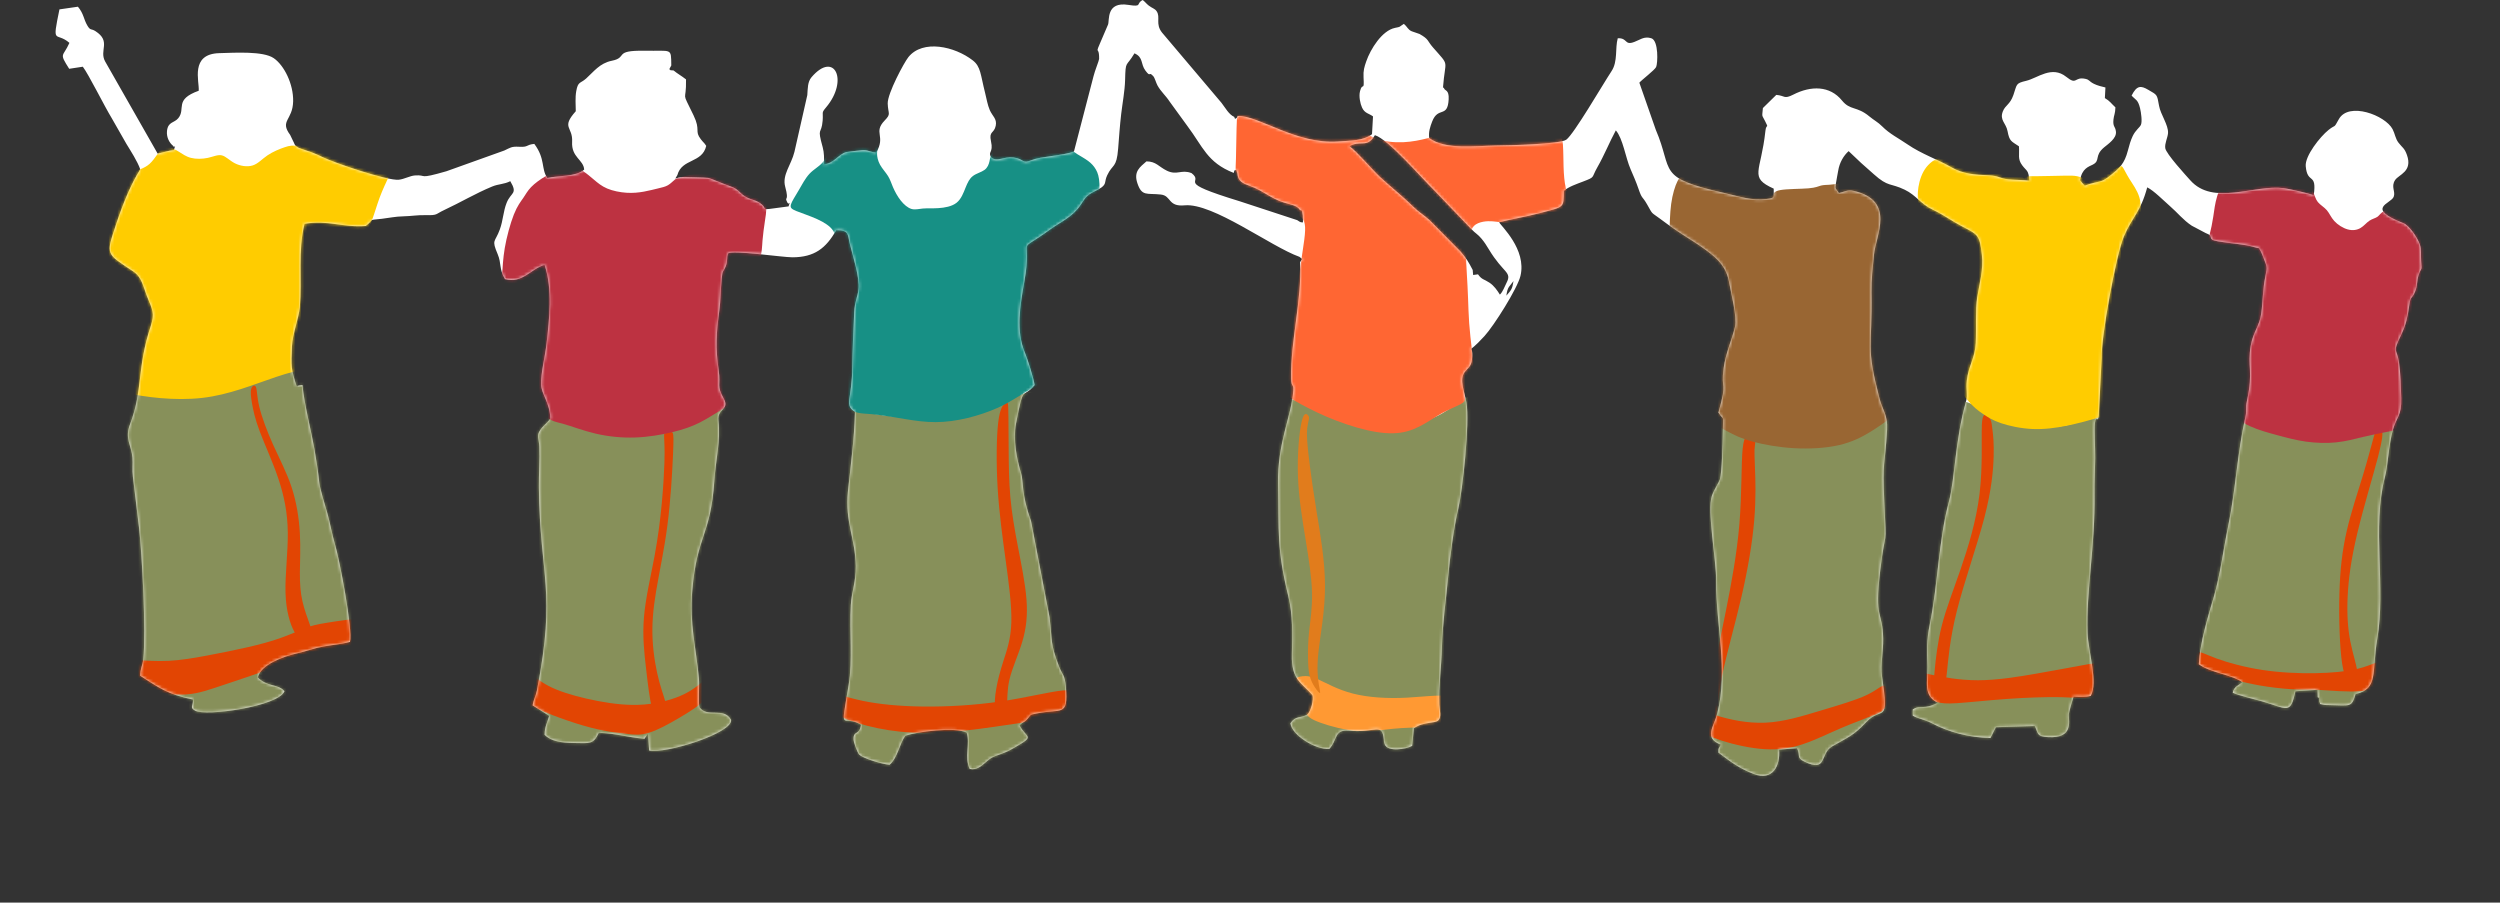 <svg xmlns="http://www.w3.org/2000/svg" width="842" height="304" viewBox="0 0 842 304" fill="none"><rect x="0" y="0" width="842" height="304" fill="#333333" stroke="none"/><path fill-rule="evenodd" clip-rule="evenodd" d="M265.241 68.29C265.791 69.32 266.371 67.01 265.591 69.51L263.721 69.76C254.571 70.97 259.591 70.64 255.541 68.12C254.451 67.44 253.291 67.31 251.921 66.68C248.921 65.31 249.231 63.8 245.821 62.69C243.941 62.08 239.231 60.01 238.601 59.93C237.331 59.77 231.601 59.65 229.801 59.61C228.571 59.78 228.431 59.83 227.431 60.15L228.131 58.99C229.651 53.31 236.471 55.06 237.861 49.14C237.101 47.94 236.981 48.13 236.031 46.89C233.811 43.99 236.071 44 233.591 38.85C229.231 29.81 231.211 35.1 231.051 26.74C229.461 25.49 228.271 24.9 226.861 23.73C225.521 23.55 226.201 23.93 225.421 23.29L226.091 22.05C225.991 15.99 226.451 17.25 217.141 17.09C206.371 16.91 211.631 19.35 206.031 20.47C201.971 21.28 199.941 24.18 197.391 26.46C195.471 28.18 194.661 27.35 194.081 30.69C193.681 32.96 193.911 35.21 193.921 37.46C188.871 43.13 192.981 42.59 192.691 47.77C192.391 53.02 196.551 53.78 196.751 57.12C193.911 59.63 188.151 59.04 184.341 59.95C182.171 56.82 183.761 53.56 179.951 48.46C176.951 48.79 178.121 49.62 174.781 49.43C172.191 49.28 171.861 49.77 169.861 50.69L150.371 57.67C140.401 60.55 144.041 58.78 139.731 59.09C138.091 59.21 136.161 60.33 134.321 60.53C130.561 60.95 112.571 54.84 108.841 53C102.041 49.63 99.841 50.5 99.02 48.13L97.721 45.43C94.101 40.56 98.591 40.59 98.731 34.11C98.851 28.35 95.731 22.01 92.18 19.58C88.63 17.15 79.141 17.76 73.861 17.9C63.91 18.16 67.201 27.45 66.93 30.56C58.55 33.57 62.67 36.62 60.041 39.81C58.681 41.47 56.581 40.92 56.24 44.12C56.011 46.37 57.16 48.22 58.34 49.16C58.73 50.29 59.42 47.74 58.56 50.55L57.16 50.74L53.1 51.74L35.401 20.68C33.321 16.92 37.541 13.97 32.141 10.49C30.671 9.54 30.48 10.4 29.441 8.64C28.12 6.41 28.241 4.64 26.241 2.26L20.02 3.16C17.451 15.66 18.77 10.44 23.381 14.44C21.201 19.35 19.791 17.64 23.3 23.17L27.89 22.47C29.78 24.9 35.16 35.77 37.66 39.85L42.581 48.47C43.961 50.75 46.321 54.35 47.23 57.04C43.971 62.17 41.2 69.16 39.011 75.81C35.691 85.92 35.541 85.21 44.861 91.4C47.84 93.38 48.17 96.47 49.651 100.13C51.34 104.29 52.16 105.61 50.761 109.83C45.99 124.26 48.251 131.16 43.761 142.96C41.941 147.74 44.27 149.97 44.6 154.14C44.77 156.3 44.471 158.22 44.751 160.5L46.831 177.82C47.781 186.07 49.261 212.92 48.24 222.05C48.001 224.21 47.211 225.18 47.211 227.59C53.42 231.51 56.151 233.8 65.031 235.62C65.061 237.9 63.77 238.2 65.68 239.33C69.171 241.4 93.731 237.94 95.82 232.8C93.641 230.26 90.01 231.44 86.82 228.15C87.88 223.83 95.311 221.12 100.281 219.99C103.551 219.25 105.771 218.3 109.001 217.73C112.181 217.17 115.231 216.93 117.871 216.19C118.901 212.07 114.311 188.17 112.781 183.14C111.781 179.84 111.201 176.13 110.221 172.73C109.461 170.12 107.761 164.63 107.531 162.49C107.101 158.48 106.571 155.04 105.881 151.12C104.851 145.25 102.461 136.07 101.861 129.67C98.891 129.92 100.771 130.53 99.96 130.23C97.971 124.09 98.041 123.54 98.331 116.62C98.501 112.53 100.681 106.96 100.981 103.49C101.771 94.25 100.291 84.43 102.561 75.39C110.411 74 115.531 76.73 123.211 76.1C126.341 73.59 123.521 74.27 128.671 73.68C131.191 73.39 133.081 72.92 135.831 72.86C138.661 72.8 140.551 72.39 143.401 72.46C147.501 72.55 146.551 72.16 149.621 70.73C155.181 68.14 160.071 65.18 165.741 62.83C167.951 61.91 169.741 62.11 171.861 61.02C174.491 65.44 172.091 64.62 170.621 68.35C169.481 71.24 169.451 74.21 168.351 77.25C166.711 81.79 165.461 80.51 167.621 85.62C168.951 88.76 168.021 90.59 170.081 94C175.991 95.62 178.821 90.47 183.401 89.23C186.171 97.44 185.011 107.35 184.061 115.81C183.601 119.92 182.121 125.83 182.211 129.4C182.291 132.7 185.241 135.7 185.331 140.98C184.311 142.51 183.071 143.19 181.951 144.82C180.531 146.9 181.531 147.66 181.641 150.46C181.811 154.86 181.441 159.64 181.491 164.09C181.851 194.99 187.421 198.53 180.851 232.45C180.441 234.59 179.681 235.55 179.381 237.57L184.971 241.09C184.311 243.35 183.431 244.84 183.411 247.47C185.641 249.73 189.171 250.17 193.211 250.24C198.661 250.32 199.831 250.78 201.681 246.8C207.521 247.04 211.251 248.3 217.051 248.83L218.231 247.14L218.631 252.77C224.101 254.01 246.811 246.92 246.231 242.45C243.771 237.97 238.291 241.92 235.611 238.23C235.121 236.95 235.631 231.03 235.401 228.57C234.421 217.82 232.201 210.28 233.151 199C234.751 179.96 239.311 180.77 240.601 161.84C241.111 154.39 242.751 148.67 241.961 141.66C241.501 137.54 245.871 138.08 243.731 134.21C241.271 129.77 242.791 129.84 242.071 124.83C240.951 117.08 241.251 112.22 242.291 104.44C242.751 101.02 242.721 97.43 243.051 93.99C243.371 90.64 243.541 91.92 244.431 89.67C245.211 87.69 244.611 86.94 245.221 85.39C246.351 84.12 263.501 86.67 266.881 86.66C274.311 86.64 278.171 83.63 281.641 77.53C286.081 77.53 285.401 78.86 286.271 82.38C287.211 86.19 289.631 93.59 289.141 97.49C288.821 100.03 287.871 101.58 287.691 105.18C287.411 110.91 287.131 117.74 287.071 123.28C286.951 134.59 284.221 136.45 287.961 138.71C287.701 148.03 286.521 156.59 285.571 165.58C284.511 175.64 288.111 181.48 288.221 190.72C288.291 196.06 286.841 199.05 286.551 203.8C286.011 212.77 287.221 222.3 285.811 230.76C282.931 248.06 283.641 240.27 289.981 244.08C289.501 247.85 287.411 245.86 287.461 248.96C287.481 250.08 288.801 253.43 289.321 254.06C290.461 255.43 297.571 257.49 299.611 257.57C302.371 255.18 302.901 250.54 304.931 247.79C308.931 246.44 321.691 244.75 325.571 246.75C326.861 250.58 324.681 254.93 326.601 258.98C329.001 259.48 330.591 257.94 331.981 256.75C333.891 255.11 334.011 255.05 336.811 254.06C339.471 253.12 339.981 252.76 342.231 251.47C348.761 247.72 345.621 248.64 343.401 244.32C344.501 243 344.641 243.71 346.061 242.12C347.471 240.54 346.561 240.83 349.201 240.29C357.511 238.6 359.821 241.58 358.991 231.45C358.631 227.04 357.811 227.47 356.621 224.31C353.661 216.49 354.461 216.04 353.511 207.99L347.241 175.42C343.921 166.34 344.781 162.2 343.891 159.32C342.441 154.63 341.161 148.02 342.181 142.74C344.871 128.76 344.271 134.74 348.471 129.69C348.151 127.52 346.091 120.88 345.221 118.84C342.081 111.51 343.591 102.78 344.961 95.11C348.021 77.99 341.351 86.25 353.551 77.39C357.501 74.52 361.201 73.18 364.081 68.83C365.111 67.29 365.611 66.36 366.831 65.5C368.111 64.59 369.711 64.06 370.961 63.15C372.731 61.85 371.881 61.22 372.911 59.03C374.751 55.1 376.061 56.78 376.591 50.07C376.921 45.93 377.141 42.5 377.621 38.36C378.051 34.7 378.841 30.57 378.931 27C379.101 20.1 379.221 22.81 382.091 17.96C385.171 19.33 384.071 21.5 385.791 23.8C387.681 26.32 386.751 23.8 388.431 25.67C388.941 26.23 389.351 27.9 389.851 28.8C391.021 30.9 392.581 32.14 393.951 34.24L399.861 42.37C405.131 49.36 406.541 54.73 415.511 58.24C416.041 56.91 415.051 57.83 416.401 57.21L416.751 58.38C416.901 61.04 418.651 61.8 420.931 62.6C425.381 64.16 427.861 66.8 432.471 68.23C434.401 68.83 436.941 69.19 437.711 70.6C438.811 71.47 438.311 69.83 438.771 72.56C438.851 73.04 438.811 74.41 438.831 74.91C436.871 74.65 439.281 75.16 437.691 74.66L436.891 74.14L417.601 67.81C394.731 60.8 405.991 61.91 401.321 58.31C397.861 56.95 396.461 59.16 393.021 57.5C390.251 56.16 389.391 54.36 386.121 54.35C383.981 56.25 381.741 57.71 383.061 61.68C384.571 66.26 386.241 64.99 390.981 65.52C394.561 65.92 393.291 69.7 398.971 69.16C408.461 68.25 427.941 83.02 437.651 86.5L438.561 87.23L437.871 88.3C438.481 101.47 434.631 114.3 434.871 127.43C434.941 130.95 435.771 128.86 435.581 131.6C434.991 140.14 430.171 149.03 430.451 163.05C430.771 179.1 429.941 184.62 433.891 200.79C435.441 207.16 435.271 213.56 435.101 220.46C434.881 229.05 438.351 229.83 442.031 234.13C442.571 235.51 441.461 239.71 440.281 240.68C437.911 241.99 436.411 240.93 434.611 243.58C434.961 247.49 443.141 252.64 447.721 252.22C450.521 249.21 449.311 245.66 454.221 246.1C463.511 246.92 465.401 243.22 466.071 249.02C466.191 250.11 466.001 249.65 466.361 250.66C467.301 253.36 473.591 252.35 475.621 251.21L476.191 245.29C479.471 242.94 483.131 243.8 484.441 242.6C485.591 241.33 484.851 239.4 484.771 237.25C484.531 230.83 485.481 224.6 485.641 218.12C485.851 209.79 487.001 202.41 487.721 194.47C488.331 187.75 489.651 177.66 491.141 171.4C492.631 165.16 495.081 142.36 493.891 135.52C493.261 131.94 491.381 127.81 493.351 125.24C494.411 123.86 495.511 123.42 495.761 121.1C496.481 114.35 492.951 120.87 499.981 113.18C503.141 109.73 511.061 97.19 512.091 92.93C514.251 83.94 505.441 76.04 504.921 74.86C509.211 73.76 513.841 73.03 518.341 71.84C527.051 69.54 526.601 70.18 526.701 64.27C528.341 62.87 530.981 61.99 533.221 61.13C537.411 59.51 535.861 60.06 537.991 56.34C540.321 52.28 542.091 47.83 544.211 43.91C546.611 46.66 547.501 53.17 549.171 56.97C549.931 58.7 551.141 61.52 551.771 63.39C553.091 67.29 553.041 65.85 554.761 68.88C556.781 72.43 555.911 71.3 559.061 73.64C560.871 74.99 562.441 76.13 564.341 77.44C567.831 79.84 571.431 81.85 574.941 84.5C578.691 87.32 581.491 90.02 582.371 95.16C582.991 98.77 585.121 106.72 584.331 110.1C583.311 114.43 581.201 118.89 580.521 123.98C579.451 131.91 581.951 127.7 578.761 138.95C580.901 142.3 580.261 138.8 580.231 146.01C580.221 148.89 579.941 159.24 579.251 161.46C578.931 162.49 577.361 164.76 576.581 166.94C574.831 171.83 578.071 188.68 578.011 195.79C577.881 210.77 582.121 225.39 578.381 240.24C577.201 244.92 573.671 248.52 579.561 250.79C579.021 251.95 578.651 251.85 578.761 253.47C582.531 256.3 585.531 258.72 590.701 260.69C597.041 263.11 599.651 257.97 599.201 252.49L605.231 251.99C606.491 254.57 604.901 255.15 607.741 256.52C615.581 260.29 612.831 253.84 617.031 251.4C622.181 248.41 624.121 247.92 628.481 243.28C633.941 237.46 636.361 244.69 633.851 227.66C633.331 224.16 634.331 219.14 634.261 215.18C634.061 205.39 631.251 209.16 633.271 192.08C635.121 176.49 635.461 186.47 634.631 168.9C633.971 154.91 634.851 157.34 635.571 144.76C635.861 139.75 634.041 138.14 633.011 134.16C628.341 116.13 630.641 117.9 630.321 98.41C630.251 94.09 630.771 89.96 631.151 85.84C631.741 79.38 638.601 67.52 624.281 64.28C622.151 63.8 621.091 64.66 619.341 65.02C618.371 63.35 618.011 63.97 618.311 61.93C618.511 60.5 618.841 59.14 619.091 57.56C619.541 54.7 620.971 52.37 622.621 50.9L626.821 54.88C628.501 56.35 629.351 57.09 631.081 58.66C635.991 63.09 636.651 61.55 641.511 63.9C645.421 65.79 646.731 68.6 650.941 70.61C654.981 72.55 656.951 74.21 660.911 76.29C666.031 78.98 666.741 78.94 667.501 85.86C668.061 90.87 666.651 95.5 665.911 100.2C665.251 104.44 665.681 110.83 665.431 115.52C665.161 120.73 663.001 123.12 662.421 128.15C662.061 131.25 662.781 132.94 662.191 135.03C658.401 148.41 658.411 161.42 656.391 168.93C652.891 181.92 652.691 196.91 649.951 210.25C648.831 215.7 649.031 218.87 649.181 224.44C649.321 229.46 647.531 234.27 652.681 236.69C651.461 237.27 650.171 237.88 648.651 238.06C646.441 238.33 646.031 237.84 644.221 238.93V241.03C645.641 241.92 648.411 242.43 650.281 243.41C656.451 246.65 663.001 248.38 670.381 248.57L672.221 244.92L685.311 244.53C686.581 247.24 685.971 248.03 689.781 248.26C698.311 248.78 696.771 243.01 696.771 240.8C696.771 239.86 698.061 235.57 698.381 234.63C700.431 234.73 702.591 234.85 704.171 234.36C706.711 229.86 703.321 219.52 703.091 213.13C702.591 199.12 705.681 184.01 705.451 166.37C705.401 162.36 705.611 158.32 705.671 154.3C705.711 151.4 705.321 144.76 705.581 142.47C705.941 139.23 706.811 143.73 706.951 138.27L707.841 120.62C707.611 113.68 712.731 85.64 715.361 79.55C718.241 72.88 720.891 71.58 723.191 63.1C725.531 64.3 728.581 67.46 730.771 69.36C733.441 71.67 735.261 74.09 738.201 76.03L742.841 78.48C746.141 79.66 742.911 80.56 747.001 81.29C750.971 82 755.771 82.19 759.261 83.24C761.781 84 760.301 82.94 761.451 84.7C761.641 84.99 762.301 86.71 762.471 87.17C763.501 89.86 763.641 89.85 763.021 92.83C762.011 97.68 762.221 100.9 761.571 105.63C760.991 109.81 758.831 111.89 758.061 116.34C756.821 123.52 758.961 124.9 756.791 134.9C756.181 137.73 756.811 137.88 756.241 140.43C753.491 152.57 752.961 165.12 750.411 177.35C748.791 185.15 747.791 193.55 745.611 200.99C743.631 207.71 740.971 216.27 740.551 223.71C744.411 226.58 751.941 227.29 755.221 229.78C754.011 230.79 752.271 231.34 752.001 233.32C753.841 234.2 759.261 235.48 761.771 236.19C770.281 238.61 771.411 240.94 773.081 232.82L780.531 232.35L780.601 234.82C781.221 235.49 781.161 233.71 781.161 236.26C781.711 237.57 780.781 236.87 782.531 237.35C782.951 237.47 783.981 237.47 784.471 237.48C791.671 237.63 792.011 238.35 793.361 233.76C801.171 232.01 798.751 226.43 800.671 215.2C803.621 197.88 798.871 177.51 803.241 160.71C804.341 156.49 804.441 150 805.971 144.63C807.151 140.49 808.901 140.07 808.741 134.11C808.631 130.39 808.521 125.89 808.001 122.19C807.241 116.84 805.621 119.26 808.711 112.77C810.331 109.38 810.891 106.84 811.441 102.85C811.911 99.41 812.271 100.98 813.411 98.21C814.221 96.27 813.981 94.56 814.561 92.75C815.571 89.61 815.761 91.75 815.441 87.81C815.291 85.93 815.611 84.05 814.971 82.24C814.171 80 811.441 75.94 809.471 75.17C796.491 70.07 805.221 68.66 806.181 66.32C806.921 64.51 805.181 62.95 806.661 60.66C807.881 58.77 812.651 57.83 810.661 52.2C809.831 49.84 809.121 49.76 807.801 48.04C806.751 46.67 806.631 45.04 805.821 43.5C803.341 38.81 791.011 34.17 787.711 40.16C785.841 43.55 786.811 41.72 784.261 43.76C781.381 46.06 776.261 52.55 776.571 55.98C777.131 62.27 780.371 57.87 779.271 65.72C777.211 65.04 771.031 63.6 769.171 63.37C759.141 62.09 745.431 69.47 737.651 60.68C736.351 59.22 729.531 51.82 729.261 49.9C729.031 48.26 730.071 46.41 730.191 44.84C730.381 42.17 727.671 38.52 727.181 35.68C726.471 31.6 726.541 32.04 723.551 30.26C721.041 28.77 719.671 28.72 717.921 32.2C719.261 33.68 720.051 33.48 720.771 36.45C721.121 37.88 721.541 40.92 721.071 42.02C720.691 42.92 719.261 43.8 718.301 45.81C717.581 47.33 717.131 48.93 716.661 50.74C715.531 55.14 713.801 56.65 711.101 58.83C707.201 61.99 707.561 60.58 702.111 62.53L700.581 60.76C701.151 56.7 703.561 56.11 704.861 55.44C707.521 54.06 705.261 52.5 708.641 49.65C710.031 48.48 712.901 46.61 712.651 44.35C712.441 42.41 711.561 42.85 711.811 40.27C711.941 38.87 712.441 38.2 712.471 36.16C710.901 34.7 710.701 34.11 708.921 33.03L709.111 29.46C707.891 29.17 706.401 28.82 705.231 28.23C703.491 27.36 703.801 26.86 702.341 26.55C698.531 25.74 699.631 28.87 695.931 25.89C691.031 21.95 686.251 26.32 682.421 27.22C678.771 28.08 679.381 28.37 678.111 32C676.941 35.35 675.411 35.3 674.541 37.56C673.411 40.5 675.631 41.43 676.141 44.16C676.801 47.69 677.411 47.52 679.981 49.28C680.201 52.24 679.471 53.52 681.081 55.68C682.621 57.75 683.171 57.11 683.491 60.84C681.111 60.58 678.711 60.62 676.321 60.38C673.501 60.1 673.181 59.18 669.831 59.05C664.901 58.85 661.061 58.53 657.381 56.42C652.641 53.7 647.201 51.89 642.441 48.62C639.421 46.55 636.441 45.11 633.891 42.54C632.481 41.12 631.151 40.5 629.631 39.23C625.331 35.65 623.171 37.29 620.371 33.84C616.301 28.83 609.971 28.81 604.011 31.85C600.741 33.52 601.231 32.19 598.251 31.96L593.741 36.39C593.461 39.66 593.321 38.45 594.451 40.74C595.871 43.6 594.871 41.43 594.591 44.09C593.091 58.14 588.911 59.69 597.391 63.54C597.301 66.59 597.961 66.64 594.931 67.02C589.941 67.65 585.741 66.12 580.681 64.98C557.601 59.78 563.741 57.81 557.671 43.71L552.131 27.85C553.021 26.83 557.261 23.63 557.781 22.58C558.331 21.46 558.691 13.64 556.131 12.87C556.021 12.84 555.321 12.69 555.241 12.68C553.401 12.48 552.291 13.41 550.471 14.11C547.031 15.45 548.301 12.73 544.861 12.88C543.901 16.33 544.951 20.66 542.761 23.97C539.731 28.57 530.101 45.18 527.521 47.05C525.371 48.59 507.931 48.96 503.911 49.01C496.731 49.11 486.791 50.51 481.361 46.51C481.081 44.38 481.691 42.67 482.351 40.94C484.371 35.72 487.561 39.91 487.911 33.46C488.091 30.1 486.611 30.7 486.331 29.69C486.281 29.52 486.101 29.56 486.001 29.47C486.731 19.63 488.461 22.65 482.621 15.97C480.591 13.65 481.371 13.3 478.111 11.45L475.481 10.54C474.161 9.99 474.091 9.11 472.811 8.04C470.931 9.22 471.991 8.95 469.841 9.39C465.451 10.29 461.591 16.53 460.161 20.65C459.511 22.52 459.111 23.79 459.241 26.02C459.521 31.21 458.891 27.43 458.051 30.72C457.601 32.48 458.141 34.96 458.741 36.25C459.651 38.21 461.031 38.16 462.431 39.21L462.091 45.19C459.171 47.43 455.071 47.33 450.651 47.65C436.481 48.67 423.871 38.8 416.881 39.08C416.301 39.99 416.771 39.62 415.951 40.02L415.681 39.36C413.881 38.58 412.691 36.3 411.401 34.64L391.361 10.96C389.031 8.02 390.951 5.84 389.551 3.78C388.941 2.87 388.041 2.76 386.901 1.88C386.001 1.17 385.791 0.73 384.871 0C382.431 1.22 384.951 2.43 380.051 1.65C372.411 0.43 373.751 6.94 373.181 8.29C367.681 21.34 370.291 13.9 370.181 19.85C370.171 20.37 368.701 23.94 368.291 25.7L361.701 51.05C357.801 52.45 350.461 52.68 347.551 53.89C344.081 55.34 345.051 53.49 341.371 53.05C337.871 52.63 335.851 54.7 333.841 53C332.591 50.98 334.661 51.61 333.771 47.6C332.981 44.04 334.831 45.06 335.371 42.31C335.831 40.01 334.261 39.14 333.361 37.09C332.601 35.35 332.281 33.25 331.761 31.2C330.211 25.11 330.351 22.45 327.631 20.34C321.521 15.6 310.811 13.21 305.951 19.23C304.521 21.01 298.871 31.5 298.981 34.88C299.101 38.44 300.221 38.25 297.951 40.59C293.991 44.69 298.431 45.72 295.121 51.36C292.911 51.25 292.391 50.4 290.281 50.58C289.501 50.65 285.271 51.13 284.941 51.24C282.171 52.14 280.891 55.02 277.561 55.33C277.551 53.22 277.591 51.45 277.091 49.62C275.101 42.44 276.661 45.68 277.071 40.61C277.311 37.66 276.521 38.18 278.241 36.14C285.891 27.08 281.071 16.96 273.331 25.99C271.971 27.58 272.071 29.75 271.901 32.02L267.571 51.13C266.511 55.52 263.361 58.87 264.451 62.88C265.961 68.42 263.951 65.8 265.221 68.29M497.791 92.39L496.151 92.62L496.011 90.93C494.501 88.02 493.901 87.08 491.971 84.78L481.471 74.15C479.721 72.52 477.831 71.46 475.951 69.59C472.381 66.05 468.491 63.05 464.781 59.61C462.171 57.18 456.751 50.75 454.491 49.27C455.021 48.9 454.771 49.01 455.691 48.7C458.771 47.65 460.671 49.57 463.071 45.52C467.701 47.01 478.411 59.55 483.091 64.14L495.631 77.24C496.911 78.6 497.701 78.85 499.001 80.42C499.911 81.51 500.651 82.65 501.451 83.99C506.301 92.07 509.341 91.52 507.411 95.22C506.731 96.52 506.201 98.23 505.161 99.23C504.271 97.79 503.191 96.23 501.661 95.21C499.801 93.97 499.081 94.24 497.791 92.39ZM507.341 99.57C507.741 96.48 508.421 96.53 509.751 94.67C509.321 97.44 508.951 97.72 507.341 99.57Z" fill="white"></path><mask id="mask0_117_5097" style="mask-type:luminance" maskUnits="userSpaceOnUse" x="18" y="0" width="798" height="262"><path d="M265.241 68.29C265.791 69.32 266.371 67.01 265.591 69.51L263.721 69.76C254.571 70.97 259.591 70.64 255.541 68.12C254.451 67.44 253.291 67.31 251.921 66.68C248.921 65.31 249.231 63.8 245.821 62.69C243.941 62.08 239.231 60.01 238.601 59.93C237.331 59.77 231.601 59.65 229.801 59.61C228.571 59.78 228.431 59.83 227.431 60.15L228.131 58.99C229.651 53.31 236.471 55.06 237.861 49.14C237.101 47.94 236.981 48.13 236.031 46.89C233.811 43.99 236.071 44 233.591 38.85C229.231 29.81 231.211 35.1 231.051 26.74C229.461 25.49 228.271 24.9 226.861 23.73C225.521 23.55 226.201 23.93 225.421 23.29L226.091 22.05C225.991 15.99 226.451 17.25 217.141 17.09C206.371 16.91 211.631 19.35 206.031 20.47C201.971 21.28 199.941 24.18 197.391 26.46C195.471 28.18 194.661 27.35 194.081 30.69C193.681 32.96 193.911 35.21 193.921 37.46C188.871 43.13 192.981 42.59 192.691 47.77C192.391 53.02 196.551 53.78 196.751 57.12C193.911 59.63 188.151 59.04 184.341 59.95C182.171 56.82 183.761 53.56 179.951 48.46C176.951 48.79 178.121 49.62 174.781 49.43C172.191 49.28 171.861 49.77 169.861 50.69L150.371 57.67C140.401 60.55 144.041 58.78 139.731 59.09C138.091 59.21 136.161 60.33 134.321 60.53C130.561 60.95 112.571 54.84 108.841 53C102.041 49.63 99.841 50.5 99.02 48.13L97.721 45.43C94.101 40.56 98.591 40.59 98.731 34.11C98.851 28.35 95.731 22.01 92.18 19.58C88.63 17.15 79.141 17.76 73.861 17.9C63.91 18.16 67.201 27.45 66.93 30.56C58.55 33.57 62.67 36.62 60.041 39.81C58.681 41.47 56.581 40.92 56.24 44.12C56.011 46.37 57.16 48.22 58.34 49.16C58.73 50.29 59.42 47.74 58.56 50.55L57.16 50.74L53.1 51.74L35.401 20.68C33.321 16.92 37.541 13.97 32.141 10.49C30.671 9.54 30.48 10.4 29.441 8.64C28.12 6.41 28.241 4.64 26.241 2.26L20.02 3.16C17.451 15.66 18.77 10.44 23.381 14.44C21.201 19.35 19.791 17.64 23.3 23.17L27.89 22.47C29.78 24.9 35.16 35.77 37.66 39.85L42.581 48.47C43.961 50.75 46.321 54.35 47.23 57.04C43.971 62.17 41.2 69.16 39.011 75.81C35.691 85.92 35.541 85.21 44.861 91.4C47.84 93.38 48.17 96.47 49.651 100.13C51.34 104.29 52.16 105.61 50.761 109.83C45.99 124.26 48.251 131.16 43.761 142.96C41.941 147.74 44.27 149.97 44.6 154.14C44.77 156.3 44.471 158.22 44.751 160.5L46.831 177.82C47.781 186.07 49.261 212.92 48.24 222.05C48.001 224.21 47.211 225.18 47.211 227.59C53.42 231.51 56.151 233.8 65.031 235.62C65.061 237.9 63.77 238.2 65.68 239.33C69.171 241.4 93.731 237.94 95.82 232.8C93.641 230.26 90.01 231.44 86.82 228.15C87.88 223.83 95.311 221.12 100.281 219.99C103.551 219.25 105.771 218.3 109.001 217.73C112.181 217.17 115.231 216.93 117.871 216.19C118.901 212.07 114.311 188.17 112.781 183.14C111.781 179.84 111.201 176.13 110.221 172.73C109.461 170.12 107.761 164.63 107.531 162.49C107.101 158.48 106.571 155.04 105.881 151.12C104.851 145.25 102.461 136.07 101.861 129.67C98.891 129.92 100.771 130.53 99.96 130.23C97.971 124.09 98.041 123.54 98.331 116.62C98.501 112.53 100.681 106.96 100.981 103.49C101.771 94.25 100.291 84.43 102.561 75.39C110.411 74 115.531 76.73 123.211 76.1C126.341 73.59 123.521 74.27 128.671 73.68C131.191 73.39 133.081 72.92 135.831 72.86C138.661 72.8 140.551 72.39 143.401 72.46C147.501 72.55 146.551 72.16 149.621 70.73C155.181 68.14 160.071 65.18 165.741 62.83C167.951 61.91 169.741 62.11 171.861 61.02C174.491 65.44 172.091 64.62 170.621 68.35C169.481 71.24 169.451 74.21 168.351 77.25C166.711 81.79 165.461 80.51 167.621 85.62C168.951 88.76 168.021 90.59 170.081 94C175.991 95.62 178.821 90.47 183.401 89.23C186.171 97.44 185.011 107.35 184.061 115.81C183.601 119.92 182.121 125.83 182.211 129.4C182.291 132.7 185.241 135.7 185.331 140.98C184.311 142.51 183.071 143.19 181.951 144.82C180.531 146.9 181.531 147.66 181.641 150.46C181.811 154.86 181.441 159.64 181.491 164.09C181.851 194.99 187.421 198.53 180.851 232.45C180.441 234.59 179.681 235.55 179.381 237.57L184.971 241.09C184.311 243.35 183.431 244.84 183.411 247.47C185.641 249.73 189.171 250.17 193.211 250.24C198.661 250.32 199.831 250.78 201.681 246.8C207.521 247.04 211.251 248.3 217.051 248.83L218.231 247.14L218.631 252.77C224.101 254.01 246.811 246.92 246.231 242.45C243.771 237.97 238.291 241.92 235.611 238.23C235.121 236.95 235.631 231.03 235.401 228.57C234.421 217.82 232.201 210.28 233.151 199C234.751 179.96 239.311 180.77 240.601 161.84C241.111 154.39 242.751 148.67 241.961 141.66C241.501 137.54 245.871 138.08 243.731 134.21C241.271 129.77 242.791 129.84 242.071 124.83C240.951 117.08 241.251 112.22 242.291 104.44C242.751 101.02 242.721 97.43 243.051 93.99C243.371 90.64 243.541 91.92 244.431 89.67C245.211 87.69 244.611 86.94 245.221 85.39C246.351 84.12 263.501 86.67 266.881 86.66C274.311 86.64 278.171 83.63 281.641 77.53C286.081 77.53 285.401 78.86 286.271 82.38C287.211 86.19 289.631 93.59 289.141 97.49C288.821 100.03 287.871 101.58 287.691 105.18C287.411 110.91 287.131 117.74 287.071 123.28C286.951 134.59 284.221 136.45 287.961 138.71C287.701 148.03 286.521 156.59 285.571 165.58C284.511 175.64 288.111 181.48 288.221 190.72C288.291 196.06 286.841 199.05 286.551 203.8C286.011 212.77 287.221 222.3 285.811 230.76C282.931 248.06 283.641 240.27 289.981 244.08C289.501 247.85 287.411 245.86 287.461 248.96C287.481 250.08 288.801 253.43 289.321 254.06C290.461 255.43 297.571 257.49 299.611 257.57C302.371 255.18 302.901 250.54 304.931 247.79C308.931 246.44 321.691 244.75 325.571 246.75C326.861 250.58 324.681 254.93 326.601 258.98C329.001 259.48 330.591 257.94 331.981 256.75C333.891 255.11 334.011 255.05 336.811 254.06C339.471 253.12 339.981 252.76 342.231 251.47C348.761 247.72 345.621 248.64 343.401 244.32C344.501 243 344.641 243.71 346.061 242.12C347.471 240.54 346.561 240.83 349.201 240.29C357.511 238.6 359.821 241.58 358.991 231.45C358.631 227.04 357.811 227.47 356.621 224.31C353.661 216.49 354.461 216.04 353.511 207.99L347.241 175.42C343.921 166.34 344.781 162.2 343.891 159.32C342.441 154.63 341.161 148.02 342.181 142.74C344.871 128.76 344.271 134.74 348.471 129.69C348.151 127.52 346.091 120.88 345.221 118.84C342.081 111.51 343.591 102.78 344.961 95.11C348.021 77.99 341.351 86.25 353.551 77.39C357.501 74.52 361.201 73.18 364.081 68.83C365.111 67.29 365.611 66.36 366.831 65.5C368.111 64.59 369.711 64.06 370.961 63.15C372.731 61.85 371.881 61.22 372.911 59.03C374.751 55.1 376.061 56.78 376.591 50.07C376.921 45.93 377.141 42.5 377.621 38.36C378.051 34.7 378.841 30.57 378.931 27C379.101 20.1 379.221 22.81 382.091 17.96C385.171 19.33 384.071 21.5 385.791 23.8C387.681 26.32 386.751 23.8 388.431 25.67C388.941 26.23 389.351 27.9 389.851 28.8C391.021 30.9 392.581 32.14 393.951 34.24L399.861 42.37C405.131 49.36 406.541 54.73 415.511 58.24C416.041 56.91 415.051 57.83 416.401 57.21L416.751 58.38C416.901 61.04 418.651 61.8 420.931 62.6C425.381 64.16 427.861 66.8 432.471 68.23C434.401 68.83 436.941 69.19 437.711 70.6C438.811 71.47 438.311 69.83 438.771 72.56C438.851 73.04 438.811 74.41 438.831 74.91C436.871 74.65 439.281 75.16 437.691 74.66L436.891 74.14L417.601 67.81C394.731 60.8 405.991 61.91 401.321 58.31C397.861 56.95 396.461 59.16 393.021 57.5C390.251 56.16 389.391 54.36 386.121 54.35C383.981 56.25 381.741 57.71 383.061 61.68C384.571 66.26 386.241 64.99 390.981 65.52C394.561 65.92 393.291 69.7 398.971 69.16C408.461 68.25 427.941 83.02 437.651 86.5L438.561 87.23L437.871 88.3C438.481 101.47 434.631 114.3 434.871 127.43C434.941 130.95 435.771 128.86 435.581 131.6C434.991 140.14 430.171 149.03 430.451 163.05C430.771 179.1 429.941 184.62 433.891 200.79C435.441 207.16 435.271 213.56 435.101 220.46C434.881 229.05 438.351 229.83 442.031 234.13C442.571 235.51 441.461 239.71 440.281 240.68C437.911 241.99 436.411 240.93 434.611 243.58C434.961 247.49 443.141 252.64 447.721 252.22C450.521 249.21 449.311 245.66 454.221 246.1C463.511 246.92 465.401 243.22 466.071 249.02C466.191 250.11 466.001 249.65 466.361 250.66C467.301 253.36 473.591 252.35 475.621 251.21L476.191 245.29C479.471 242.94 483.131 243.8 484.441 242.6C485.591 241.33 484.851 239.4 484.771 237.25C484.531 230.83 485.481 224.6 485.641 218.12C485.851 209.79 487.001 202.41 487.721 194.47C488.331 187.75 489.651 177.66 491.141 171.4C492.631 165.16 495.081 142.36 493.891 135.52C493.261 131.94 491.381 127.81 493.351 125.24C494.411 123.86 495.511 123.42 495.761 121.1C496.481 114.35 492.951 120.87 499.981 113.18C503.141 109.73 511.061 97.19 512.091 92.93C514.251 83.94 505.441 76.04 504.921 74.86C509.211 73.76 513.841 73.03 518.341 71.84C527.051 69.54 526.601 70.18 526.701 64.27C528.341 62.87 530.981 61.99 533.221 61.13C537.411 59.51 535.861 60.06 537.991 56.34C540.321 52.28 542.091 47.83 544.211 43.91C546.611 46.66 547.501 53.17 549.171 56.97C549.931 58.7 551.141 61.52 551.771 63.39C553.091 67.29 553.041 65.85 554.761 68.88C556.781 72.43 555.911 71.3 559.061 73.64C560.871 74.99 562.441 76.13 564.341 77.44C567.831 79.84 571.431 81.85 574.941 84.5C578.691 87.32 581.491 90.02 582.371 95.16C582.991 98.77 585.121 106.72 584.331 110.1C583.311 114.43 581.201 118.89 580.521 123.98C579.451 131.91 581.951 127.7 578.761 138.95C580.901 142.3 580.261 138.8 580.231 146.01C580.221 148.89 579.941 159.24 579.251 161.46C578.931 162.49 577.361 164.76 576.581 166.94C574.831 171.83 578.071 188.68 578.011 195.79C577.881 210.77 582.121 225.39 578.381 240.24C577.201 244.92 573.671 248.52 579.561 250.79C579.021 251.95 578.651 251.85 578.761 253.47C582.531 256.3 585.531 258.72 590.701 260.69C597.041 263.11 599.651 257.97 599.201 252.49L605.231 251.99C606.491 254.57 604.901 255.15 607.741 256.52C615.581 260.29 612.831 253.84 617.031 251.4C622.181 248.41 624.121 247.92 628.481 243.28C633.941 237.46 636.361 244.69 633.851 227.66C633.331 224.16 634.331 219.14 634.261 215.18C634.061 205.39 631.251 209.16 633.271 192.08C635.121 176.49 635.461 186.47 634.631 168.9C633.971 154.91 634.851 157.34 635.571 144.76C635.861 139.75 634.041 138.14 633.011 134.16C628.341 116.13 630.641 117.9 630.321 98.41C630.251 94.09 630.771 89.96 631.151 85.84C631.741 79.38 638.601 67.52 624.281 64.28C622.151 63.8 621.091 64.66 619.341 65.02C618.371 63.35 618.011 63.97 618.311 61.93C618.511 60.5 618.841 59.14 619.091 57.56C619.541 54.7 620.971 52.37 622.621 50.9L626.821 54.88C628.501 56.35 629.351 57.09 631.081 58.66C635.991 63.09 636.651 61.55 641.511 63.9C645.421 65.79 646.731 68.6 650.941 70.61C654.981 72.55 656.951 74.21 660.911 76.29C666.031 78.98 666.741 78.94 667.501 85.86C668.061 90.87 666.651 95.5 665.911 100.2C665.251 104.44 665.681 110.83 665.431 115.52C665.161 120.73 663.001 123.12 662.421 128.15C662.061 131.25 662.781 132.94 662.191 135.03C658.401 148.41 658.411 161.42 656.391 168.93C652.891 181.92 652.691 196.91 649.951 210.25C648.831 215.7 649.031 218.87 649.181 224.44C649.321 229.46 647.531 234.27 652.681 236.69C651.461 237.27 650.171 237.88 648.651 238.06C646.441 238.33 646.031 237.84 644.221 238.93V241.03C645.641 241.92 648.411 242.43 650.281 243.41C656.451 246.65 663.001 248.38 670.381 248.57L672.221 244.92L685.311 244.53C686.581 247.24 685.971 248.03 689.781 248.26C698.311 248.78 696.771 243.01 696.771 240.8C696.771 239.86 698.061 235.57 698.381 234.63C700.431 234.73 702.591 234.85 704.171 234.36C706.711 229.86 703.321 219.52 703.091 213.13C702.591 199.12 705.681 184.01 705.451 166.37C705.401 162.36 705.611 158.32 705.671 154.3C705.711 151.4 705.321 144.76 705.581 142.47C705.941 139.23 706.811 143.73 706.951 138.27L707.841 120.62C707.611 113.68 712.731 85.64 715.361 79.55C718.241 72.88 720.891 71.58 723.191 63.1C725.531 64.3 728.581 67.46 730.771 69.36C733.441 71.67 735.261 74.09 738.201 76.03L742.841 78.48C746.141 79.66 742.911 80.56 747.001 81.29C750.971 82 755.771 82.19 759.261 83.24C761.781 84 760.301 82.94 761.451 84.7C761.641 84.99 762.301 86.71 762.471 87.17C763.501 89.86 763.641 89.85 763.021 92.83C762.011 97.68 762.221 100.9 761.571 105.63C760.991 109.81 758.831 111.89 758.061 116.34C756.821 123.52 758.961 124.9 756.791 134.9C756.181 137.73 756.811 137.88 756.241 140.43C753.491 152.57 752.961 165.12 750.411 177.35C748.791 185.15 747.791 193.55 745.611 200.99C743.631 207.71 740.971 216.27 740.551 223.71C744.411 226.58 751.941 227.29 755.221 229.78C754.011 230.79 752.271 231.34 752.001 233.32C753.841 234.2 759.261 235.48 761.771 236.19C770.281 238.61 771.411 240.94 773.081 232.82L780.531 232.35L780.601 234.82C781.221 235.49 781.161 233.71 781.161 236.26C781.711 237.57 780.781 236.87 782.531 237.35C782.951 237.47 783.981 237.47 784.471 237.48C791.671 237.63 792.011 238.35 793.361 233.76C801.171 232.01 798.751 226.43 800.671 215.2C803.621 197.88 798.871 177.51 803.241 160.71C804.341 156.49 804.441 150 805.971 144.63C807.151 140.49 808.901 140.07 808.741 134.11C808.631 130.39 808.521 125.89 808.001 122.19C807.241 116.84 805.621 119.26 808.711 112.77C810.331 109.38 810.891 106.84 811.441 102.85C811.911 99.41 812.271 100.98 813.411 98.21C814.221 96.27 813.981 94.56 814.561 92.75C815.571 89.61 815.761 91.75 815.441 87.81C815.291 85.93 815.611 84.05 814.971 82.24C814.171 80 811.441 75.94 809.471 75.17C796.491 70.07 805.221 68.66 806.181 66.32C806.921 64.51 805.181 62.95 806.661 60.66C807.881 58.77 812.651 57.83 810.661 52.2C809.831 49.84 809.121 49.76 807.801 48.04C806.751 46.67 806.631 45.04 805.821 43.5C803.341 38.81 791.011 34.17 787.711 40.16C785.841 43.55 786.811 41.72 784.261 43.76C781.381 46.06 776.261 52.55 776.571 55.98C777.131 62.27 780.371 57.87 779.271 65.72C777.211 65.04 771.031 63.6 769.171 63.37C759.141 62.09 745.431 69.47 737.651 60.68C736.351 59.22 729.531 51.82 729.261 49.9C729.031 48.26 730.071 46.41 730.191 44.84C730.381 42.17 727.671 38.52 727.181 35.68C726.471 31.6 726.541 32.04 723.551 30.26C721.041 28.77 719.671 28.72 717.921 32.2C719.261 33.68 720.051 33.48 720.771 36.45C721.121 37.88 721.541 40.92 721.071 42.02C720.691 42.92 719.261 43.8 718.301 45.81C717.581 47.33 717.131 48.93 716.661 50.74C715.531 55.14 713.801 56.65 711.101 58.83C707.201 61.99 707.561 60.58 702.111 62.53L700.581 60.76C701.151 56.7 703.561 56.11 704.861 55.44C707.521 54.06 705.261 52.5 708.641 49.65C710.031 48.48 712.901 46.61 712.651 44.35C712.441 42.41 711.561 42.85 711.811 40.27C711.941 38.87 712.441 38.2 712.471 36.16C710.901 34.7 710.701 34.11 708.921 33.03L709.111 29.46C707.891 29.17 706.401 28.82 705.231 28.23C703.491 27.36 703.801 26.86 702.341 26.55C698.531 25.74 699.631 28.87 695.931 25.89C691.031 21.95 686.251 26.32 682.421 27.22C678.771 28.08 679.381 28.37 678.111 32C676.941 35.35 675.411 35.3 674.541 37.56C673.411 40.5 675.631 41.43 676.141 44.16C676.801 47.69 677.411 47.52 679.981 49.28C680.201 52.24 679.471 53.52 681.081 55.68C682.621 57.75 683.171 57.11 683.491 60.84C681.111 60.58 678.711 60.62 676.321 60.38C673.501 60.1 673.181 59.18 669.831 59.05C664.901 58.85 661.061 58.53 657.381 56.42C652.641 53.7 647.201 51.89 642.441 48.62C639.421 46.55 636.441 45.11 633.891 42.54C632.481 41.12 631.151 40.5 629.631 39.23C625.331 35.65 623.171 37.29 620.371 33.84C616.301 28.83 609.971 28.81 604.011 31.85C600.741 33.52 601.231 32.19 598.251 31.96L593.741 36.39C593.461 39.66 593.321 38.45 594.451 40.74C595.871 43.6 594.871 41.43 594.591 44.09C593.091 58.14 588.911 59.69 597.391 63.54C597.301 66.59 597.961 66.64 594.931 67.02C589.941 67.65 585.741 66.12 580.681 64.98C557.601 59.78 563.741 57.81 557.671 43.71L552.131 27.85C553.021 26.83 557.261 23.63 557.781 22.58C558.331 21.46 558.691 13.64 556.131 12.87C556.021 12.84 555.321 12.69 555.241 12.68C553.401 12.48 552.291 13.41 550.471 14.11C547.031 15.45 548.301 12.73 544.861 12.88C543.901 16.33 544.951 20.66 542.761 23.97C539.731 28.57 530.101 45.18 527.521 47.05C525.371 48.59 507.931 48.96 503.911 49.01C496.731 49.11 486.791 50.51 481.361 46.51C481.081 44.38 481.691 42.67 482.351 40.94C484.371 35.72 487.561 39.91 487.911 33.46C488.091 30.1 486.611 30.7 486.331 29.69C486.281 29.52 486.101 29.56 486.001 29.47C486.731 19.63 488.461 22.65 482.621 15.97C480.591 13.65 481.371 13.3 478.111 11.45L475.481 10.54C474.161 9.99 474.091 9.11 472.811 8.04C470.931 9.22 471.991 8.95 469.841 9.39C465.451 10.29 461.591 16.53 460.161 20.65C459.511 22.52 459.111 23.79 459.241 26.02C459.521 31.21 458.891 27.43 458.051 30.72C457.601 32.48 458.141 34.96 458.741 36.25C459.651 38.21 461.031 38.16 462.431 39.21L462.091 45.19C459.171 47.43 455.071 47.33 450.651 47.65C436.481 48.67 423.871 38.8 416.881 39.08C416.301 39.99 416.771 39.62 415.951 40.02L415.681 39.36C413.881 38.58 412.691 36.3 411.401 34.64L391.361 10.96C389.031 8.02 390.951 5.84 389.551 3.78C388.941 2.87 388.041 2.76 386.901 1.88C386.001 1.17 385.791 0.73 384.871 0C382.431 1.22 384.951 2.43 380.051 1.65C372.411 0.43 373.751 6.94 373.181 8.29C367.681 21.34 370.291 13.9 370.181 19.85C370.171 20.37 368.701 23.94 368.291 25.7L361.701 51.05C357.801 52.45 350.461 52.68 347.551 53.89C344.081 55.34 345.051 53.49 341.371 53.05C337.871 52.63 335.851 54.7 333.841 53C332.591 50.98 334.661 51.61 333.771 47.6C332.981 44.04 334.831 45.06 335.371 42.31C335.831 40.01 334.261 39.14 333.361 37.09C332.601 35.35 332.281 33.25 331.761 31.2C330.211 25.11 330.351 22.45 327.631 20.34C321.521 15.6 310.811 13.21 305.951 19.23C304.521 21.01 298.871 31.5 298.981 34.88C299.101 38.44 300.221 38.25 297.951 40.59C293.991 44.69 298.431 45.72 295.121 51.36C292.911 51.25 292.391 50.4 290.281 50.58C289.501 50.65 285.271 51.13 284.941 51.24C282.171 52.14 280.891 55.02 277.561 55.33C277.551 53.22 277.591 51.45 277.091 49.62C275.101 42.44 276.661 45.68 277.071 40.61C277.311 37.66 276.521 38.18 278.241 36.14C285.891 27.08 281.071 16.96 273.331 25.99C271.971 27.58 272.071 29.75 271.901 32.02L267.571 51.13C266.511 55.52 263.361 58.87 264.451 62.88C265.961 68.42 263.951 65.8 265.221 68.29M497.791 92.39L496.151 92.62L496.011 90.93C494.501 88.02 493.901 87.08 491.971 84.78L481.471 74.15C479.721 72.52 477.831 71.46 475.951 69.59C472.381 66.05 468.491 63.05 464.781 59.61C462.171 57.18 456.751 50.75 454.491 49.27C455.021 48.9 454.771 49.01 455.691 48.7C458.771 47.65 460.671 49.57 463.071 45.52C467.701 47.01 478.411 59.55 483.091 64.14L495.631 77.24C496.911 78.6 497.701 78.85 499.001 80.42C499.911 81.51 500.651 82.65 501.451 83.99C506.301 92.07 509.341 91.52 507.411 95.22C506.731 96.52 506.201 98.23 505.161 99.23C504.271 97.79 503.191 96.23 501.661 95.21C499.801 93.97 499.081 94.24 497.791 92.39ZM507.341 99.57C507.741 96.48 508.421 96.53 509.751 94.67C509.321 97.44 508.951 97.72 507.341 99.57Z" fill="white"></path></mask><g mask="url(#mask0_117_5097)"><path fill-rule="evenodd" clip-rule="evenodd" d="M57.209 49.69C58.079 49.91 59.149 50.42 60.289 51.13C61.429 51.83 62.629 52.74 64.309 53.17C65.989 53.6 68.159 53.57 69.999 53.17C71.839 52.77 73.359 52 74.729 52.33C76.099 52.66 77.329 54.09 79.119 55C80.909 55.91 83.269 56.3 85.099 55.72C86.929 55.14 88.229 53.58 90.069 52.33C91.909 51.08 94.279 50.12 95.909 49.58C97.539 49.03 98.409 48.89 101.429 49.16C104.439 49.43 109.589 50.12 114.889 50.9C120.179 51.69 125.609 52.58 128.639 53.34C131.659 54.09 132.279 54.7 132.309 55.59C132.349 56.48 131.809 57.64 130.929 59.51C130.049 61.38 128.839 63.95 127.889 66.49C126.939 69.03 126.259 71.53 125.339 74.01C124.419 76.48 123.259 78.92 121.179 83.03C119.099 87.14 116.099 92.92 113.889 98.94C111.679 104.95 110.239 111.2 109.749 116C109.259 120.8 109.699 124.15 109.419 126.19C109.129 128.23 108.109 128.96 106.979 129.31C105.839 129.65 104.589 129.61 103.409 129.7C102.229 129.79 101.109 130.01 97.599 131.2C94.089 132.38 88.179 134.52 83.279 136.5C78.379 138.48 74.479 140.29 69.449 141.03C64.419 141.76 58.259 141.42 53.569 140.25C48.879 139.09 45.659 137.11 42.649 134.05C39.639 130.99 36.849 126.85 33.779 120.61C30.719 114.37 27.389 106.02 26.569 98.71C25.749 91.4 27.449 85.13 29.659 79.72C31.879 74.32 34.619 69.79 37.179 66.32C39.739 62.85 42.109 60.42 43.759 59.06C45.409 57.69 46.329 57.38 47.329 56.97C48.339 56.56 49.429 56.05 50.409 55.16C51.389 54.28 52.249 53.02 52.909 52.11C53.559 51.2 53.999 50.63 54.319 50.27C54.639 49.91 54.839 49.75 55.269 49.64C55.699 49.53 56.359 49.47 57.219 49.7" fill="#FFCC00"></path><path fill-rule="evenodd" clip-rule="evenodd" d="M42.64 132.36C48.53 133.69 58.81 135.08 68.04 134.02C77.27 132.97 85.46 129.47 93 126.95C100.55 124.43 107.46 122.89 116.24 123.07C125.03 123.26 135.7 125.17 144.13 127.39C152.56 129.61 158.76 132.12 164.44 133.8C170.12 135.49 175.3 136.34 178.7 137.4C182.1 138.46 183.73 139.71 186.57 140.96C189.41 142.21 193.45 143.46 198.32 144.46C203.19 145.45 208.89 146.19 214.17 146C219.45 145.81 224.32 144.7 228.41 143.44C232.49 142.18 235.79 140.79 238.54 139.38C241.28 137.97 243.47 136.56 248.62 136.01C253.78 135.46 261.91 135.77 267.78 135.83C273.65 135.9 277.25 135.72 280.66 136.23C284.07 136.74 287.27 137.92 291.1 138.78C294.93 139.63 299.38 140.16 304.17 140.58C308.95 141.01 314.07 141.34 318.66 140.98C323.26 140.62 327.34 139.56 331.16 138.1C334.98 136.64 338.55 134.79 341.65 133.59C344.75 132.39 347.38 131.83 351.88 131.21C356.38 130.58 362.76 129.88 368.96 132.2C375.16 134.52 381.19 139.85 386.71 143.7C392.23 147.55 397.25 149.91 401.88 149.78C406.51 149.65 410.74 147.02 415.44 143.56C420.13 140.1 425.29 135.81 429.34 134.49C433.39 133.17 436.35 134.81 440.43 136.75C444.52 138.69 449.73 140.93 454.5 142.17C459.27 143.42 463.6 143.67 468.13 143.44C472.66 143.21 477.39 142.49 480.92 141.35C484.45 140.22 486.76 138.67 489.11 137.07C491.46 135.46 493.85 133.79 496.19 132.64C498.53 131.49 500.84 130.87 512.4 132.37C523.96 133.87 544.77 137.51 556.65 139.42C568.53 141.33 571.47 141.52 577.52 143.01C583.57 144.5 592.72 147.3 599.98 148.74C607.24 150.18 612.62 150.25 617.19 149.49C621.76 148.73 625.52 147.14 629.17 145.07C632.81 143 636.34 140.44 640.08 138.06C643.82 135.68 647.77 133.49 652.16 133.31C656.55 133.13 661.38 134.97 667.02 137.18C672.66 139.39 679.12 141.97 684.42 143.09C689.72 144.21 693.86 143.88 697.91 142.78C701.96 141.69 705.92 139.84 709.68 138.78C713.43 137.72 716.98 137.44 723.18 137.19C729.38 136.95 738.24 136.74 744.65 137.98C751.06 139.22 755.03 141.89 760.84 144.01C766.65 146.12 774.3 147.67 780.76 148.12C787.22 148.57 792.47 147.92 796.92 146.64C801.37 145.36 805 143.44 812.3 144.75C819.6 146.06 830.56 150.61 836.6 164.24C842.64 177.87 843.78 200.58 838.95 217.54C834.12 234.5 823.34 245.7 786.35 259.16C749.36 272.62 686.16 288.35 618.55 296.24C550.93 304.13 478.9 304.19 422.58 301.54C366.26 298.89 325.66 293.55 258.49 290.36C191.32 287.17 97.59 286.14 49.48 276.1C1.37 266.09 -1.13 247.03 0.26 224.94C1.65 202.85 6.91 177.73 10.49 160.95C14.07 144.17 15.95 135.73 19.55 131.72C23.15 127.7 28.46 128.1 31.86 128.94C35.26 129.77 36.75 131.04 42.64 132.37" fill="#87905A"></path><path fill-rule="evenodd" clip-rule="evenodd" d="M46.02 222.32C48.81 222.46 52.74 222.77 56.84 222.57C60.94 222.36 65.22 221.64 69.79 220.78C74.36 219.92 79.23 218.94 83.41 217.98C87.59 217.02 91.08 216.08 94.37 214.92C97.67 213.75 100.77 212.35 102.98 211.5C105.19 210.65 106.51 210.33 110.19 209.73C113.87 209.12 119.92 208.22 123.46 208.27C127 208.32 128.04 209.32 128.55 210.51C129.06 211.7 129.04 213.08 126.62 214.78C124.2 216.49 119.39 218.52 114.05 219.99C108.72 221.46 102.86 222.36 98.36 223.36C93.86 224.36 90.7 225.46 86.28 226.98C81.86 228.49 76.19 230.42 71.91 231.81C67.63 233.2 64.76 234.05 59.41 233.98C54.06 233.91 46.25 232.91 42.39 231.23C38.53 229.55 38.63 227.19 38.88 225.59C39.13 223.99 39.54 223.14 40.56 222.69C41.58 222.24 43.22 222.2 46.01 222.34" fill="#E24503"></path><path fill-rule="evenodd" clip-rule="evenodd" d="M170.53 232.48C172.32 233.6 174.53 235.18 176.66 236.46C178.79 237.75 180.85 238.75 183.76 239.94C186.68 241.13 190.46 242.5 193.94 243.61C197.42 244.71 200.59 245.54 203.45 246.09C206.31 246.64 208.87 246.9 211.19 247.17C213.51 247.44 215.6 247.7 218.49 246.83C221.39 245.95 225.1 243.93 228.69 241.82C232.28 239.72 235.76 237.53 237.43 235.52C239.1 233.51 238.96 231.67 238.81 230.39C238.66 229.11 238.51 228.38 237.38 229.09C236.26 229.8 234.16 231.93 230.61 233.7C227.06 235.47 222.05 236.88 216.93 237.28C211.81 237.69 206.57 237.09 201.37 236.1C196.17 235.11 191 233.73 187.3 232.2C183.6 230.67 181.36 229 179.43 227.45C177.5 225.9 175.88 224.47 173.35 223.72C170.82 222.98 167.37 222.93 166 223.54C164.63 224.14 165.33 225.4 165.68 226.59C166.02 227.78 166.01 228.89 166.69 229.79C167.37 230.68 168.73 231.36 170.52 232.48" fill="#E24503"></path><path fill-rule="evenodd" clip-rule="evenodd" d="M281.61 240.56C283.76 241.87 287.61 243.3 292.06 244.44C296.51 245.59 301.56 246.44 307.12 246.73C312.68 247.01 318.77 246.72 325.13 246.04C331.49 245.36 338.13 244.3 344.39 243.39C350.64 242.48 356.51 241.73 359.5 240.34C362.5 238.95 362.62 236.92 362.55 235.23C362.48 233.54 362.2 232.19 358.03 232.54C353.86 232.89 345.79 234.95 337.05 236.24C328.31 237.53 318.89 238.06 310.78 237.96C302.68 237.86 295.9 237.15 290.65 236.06C285.4 234.97 281.68 233.51 279.92 233.58C278.16 233.65 278.37 235.26 278.7 236.66C279.03 238.06 279.47 239.25 281.62 240.55" fill="#E24503"></path><path fill-rule="evenodd" clip-rule="evenodd" d="M571.341 245.35C572.941 246.77 575.941 248.22 580.141 249.54C584.341 250.86 589.731 252.05 594.451 252.33C599.171 252.61 603.211 251.98 607.401 250.57C611.591 249.17 615.911 247 620.201 245.17C624.491 243.34 628.731 241.85 631.331 240.77C633.941 239.69 634.911 239.02 635.331 237.05C635.761 235.08 635.641 231.79 634.841 231.08C634.051 230.36 632.581 232.21 628.881 234C625.181 235.79 619.251 237.51 613.161 239.34C607.071 241.17 600.811 243.12 594.601 243.4C588.401 243.68 582.251 242.28 578.251 241.01C574.251 239.74 572.401 238.6 571.101 238.34C569.811 238.08 569.081 238.69 568.871 239.31C568.661 239.93 568.981 240.56 569.251 241.56C569.521 242.56 569.731 243.94 571.331 245.36" fill="#E24503"></path><path fill-rule="evenodd" clip-rule="evenodd" d="M709.481 231.45C708.181 232.83 706.001 234.34 703.661 234.86C701.321 235.39 698.841 234.92 694.151 234.81C689.461 234.7 682.571 234.93 675.971 235.4C669.371 235.87 663.061 236.57 659.231 236.82C655.401 237.07 654.051 236.87 652.241 236.45C650.431 236.03 648.151 235.4 646.801 233.57C645.451 231.74 645.031 228.72 645.461 227.41C645.891 226.1 647.161 226.52 650.661 227.27C654.161 228.02 659.881 229.12 666.221 229.11C672.551 229.1 679.491 227.98 685.541 226.93C691.591 225.88 696.751 224.9 700.621 224.19C704.481 223.47 707.051 223.02 708.661 223.63C710.281 224.24 710.941 225.92 711.071 227.39C711.201 228.85 710.791 230.09 709.491 231.47" fill="#E24503"></path><path fill-rule="evenodd" clip-rule="evenodd" d="M803.54 229.99C802.07 231.01 799.42 232.37 795.19 232.76C790.96 233.15 785.15 232.58 781.13 232.37C777.11 232.16 774.9 232.31 771.64 232.12C768.38 231.93 764.07 231.39 761.05 230.86C758.03 230.33 756.29 229.81 752.8 229.17C749.31 228.52 744.06 227.75 741.41 226.98C738.77 226.21 738.73 225.44 738.79 223.95C738.85 222.47 739.01 220.27 740.03 219.77C741.05 219.27 742.92 220.46 746.64 221.82C750.37 223.18 755.96 224.72 761.93 225.63C767.9 226.54 774.26 226.83 779.82 226.73C785.37 226.63 790.12 226.16 793.56 225.38C797 224.6 799.13 223.51 800.83 223C802.53 222.49 803.81 222.56 804.54 223.17C805.27 223.78 805.45 224.93 805.54 225.76C805.63 226.59 805.62 227.1 805.46 227.69C805.3 228.29 805 228.97 803.53 229.99" fill="#E24503"></path><path fill-rule="evenodd" clip-rule="evenodd" d="M436.42 229.25C436.82 230.15 438.88 231.52 439.49 233.43C440.1 235.34 439.27 237.8 439.64 239.53C440 241.26 441.57 242.27 444.78 243.43C447.99 244.59 452.86 245.9 457.24 246.21C461.62 246.52 465.49 245.81 469.27 245.44C473.05 245.07 476.72 245.02 481.5 244.92C486.27 244.82 492.15 244.67 494.34 242.59C496.53 240.5 495.05 236.48 490.98 235.02C486.92 233.55 480.28 234.64 473.73 234.98C467.18 235.32 460.73 234.9 455.61 233.58C450.49 232.26 446.72 230.05 444.1 228.88C441.48 227.71 440 227.59 438.64 227.76C437.28 227.92 436.02 228.36 436.43 229.27" fill="#FF9933"></path><path fill-rule="evenodd" clip-rule="evenodd" d="M99.061 212.64C97.721 210.19 96.331 205.71 96.16 199.68C95.981 193.64 97.001 186.05 96.93 179.39C96.861 172.73 95.691 167.01 93.77 161.27C91.85 155.54 89.171 149.79 87.531 145.44C85.88 141.09 85.27 138.13 84.871 135.83C84.481 133.53 84.3 131.89 84.641 130.87C84.981 129.86 85.841 129.48 86.221 130.4C86.6 131.32 86.501 133.55 87.341 137.04C88.18 140.53 89.951 145.28 92.05 149.93C94.15 154.58 96.581 159.14 98.221 164.12C99.861 169.1 100.7 174.49 100.99 179.48C101.28 184.47 101.02 189.06 101 192.83C100.98 196.6 101.2 199.56 101.85 202.45C102.5 205.35 103.58 208.18 104.3 210.22C105.03 212.26 105.4 213.52 105.13 214.33C104.86 215.15 103.93 215.53 102.82 215.51C101.71 215.49 100.4 215.08 99.05 212.64" fill="#E24503"></path><path fill-rule="evenodd" clip-rule="evenodd" d="M219.581 238.38C218.801 235.55 218.211 230.55 217.601 225.23C216.981 219.91 216.341 214.26 216.891 207.8C217.441 201.35 219.181 194.09 220.421 187.45C221.661 180.81 222.401 174.78 222.901 169.38C223.401 163.97 223.661 159.19 223.771 156.04C223.881 152.89 223.831 151.38 223.791 150.04C223.741 148.69 223.691 147.51 223.671 146.86C223.651 146.21 223.651 146.07 223.981 145.95C224.311 145.82 224.971 145.7 225.491 145.58C226.021 145.46 226.411 145.33 226.631 145.96C226.851 146.59 226.901 147.96 226.661 153.41C226.421 158.85 225.901 168.36 224.791 176.87C223.691 185.38 222.011 192.9 220.971 199.16C219.931 205.41 219.541 210.39 219.801 215.45C220.061 220.5 220.971 225.63 222.061 229.65C223.151 233.67 224.421 236.57 224.501 238.54C224.571 240.51 223.441 241.54 222.391 241.73C221.341 241.91 220.361 241.24 219.581 238.41" fill="#E24503"></path><path fill-rule="evenodd" clip-rule="evenodd" d="M336.209 142.17C335.619 147.02 335.499 155.81 335.999 164.28C336.509 172.75 337.639 180.9 338.709 188.72C339.779 196.54 340.789 204.03 340.619 209.67C340.439 215.31 339.079 219.1 337.979 222.52C336.879 225.95 336.049 229.02 335.559 231.84C335.059 234.65 334.899 237.21 335.209 238.4C335.519 239.59 336.309 239.4 337.129 239.31C337.949 239.22 338.799 239.23 339.089 237.6C339.369 235.96 339.089 232.68 339.999 228.82C340.909 224.96 342.999 220.53 344.309 216.12C345.619 211.71 346.139 207.32 345.719 201.87C345.299 196.42 343.949 189.91 342.819 184.02C341.689 178.13 340.779 172.87 340.289 167.45C339.809 162.03 339.749 156.45 339.719 151.76C339.689 147.07 339.669 143.26 339.639 140.61C339.609 137.95 339.569 136.44 339.439 135.79C339.319 135.13 339.119 135.33 338.489 135.88C337.859 136.43 336.799 137.33 336.209 142.18" fill="#E24503"></path><path fill-rule="evenodd" clip-rule="evenodd" d="M438.35 142.23C437.58 145.66 436.89 153.07 437.15 160.39C437.41 167.71 438.62 174.94 439.71 181.62C440.8 188.29 441.76 194.41 441.89 199.59C442.02 204.77 441.3 209.03 440.92 212.6C440.54 216.17 440.5 219.06 440.54 221.48C440.57 223.91 440.68 225.88 441.08 227.52C441.48 229.17 442.19 230.49 442.89 231.55C443.6 232.61 444.31 233.41 444.54 233.41C444.77 233.41 444.52 232.62 444.19 230.58C443.86 228.54 443.44 225.26 444.05 219.62C444.65 213.99 446.27 206 446.26 197.38C446.25 188.75 444.6 179.48 443.45 172.44C442.3 165.4 441.64 160.61 441.17 156.93C440.7 153.25 440.4 150.69 440.27 148.68C440.13 146.68 440.15 145.23 440.3 144.02C440.45 142.81 440.72 141.83 440.83 141.17C440.94 140.52 440.88 140.19 440.42 139.75C439.97 139.32 439.12 138.78 438.35 142.21" fill="#E17C1C"></path><path fill-rule="evenodd" clip-rule="evenodd" d="M586.921 151.13C586.431 156.04 586.681 166.28 585.821 176.57C584.961 186.86 582.981 197.2 581.361 205.34C579.741 213.49 578.481 219.44 577.491 224.38C576.501 229.32 575.791 233.25 575.351 236.55C574.911 239.86 574.741 242.54 575.251 243.86C575.761 245.18 576.941 245.13 577.631 242.55C578.321 239.97 578.521 234.85 580.041 227.43C581.561 220.01 584.381 210.27 586.541 200.95C588.701 191.63 590.201 182.73 590.831 175.16C591.461 167.59 591.221 161.36 591.071 157.58C590.931 153.81 590.881 152.49 590.921 151.51C590.971 150.53 591.111 149.87 591.151 149.22C591.191 148.56 591.141 147.91 590.911 147.54C590.691 147.18 590.291 147.1 589.481 146.86C588.661 146.62 587.421 146.21 586.931 151.12" fill="#E24503"></path><path fill-rule="evenodd" clip-rule="evenodd" d="M667.49 143.32C667.3 147.71 667.82 157.17 666.71 166.34C665.6 175.51 662.85 184.39 660.32 191.74C657.79 199.09 655.48 204.89 654.02 210.61C652.56 216.33 651.96 221.96 651.61 225.67C651.26 229.37 651.17 231.14 651.68 232.17C652.19 233.19 653.3 233.47 654.06 232.92C654.82 232.37 655.24 231 655.69 226.78C656.14 222.55 656.63 215.48 659.06 205.8C661.49 196.12 665.86 183.85 668.32 174.4C670.78 164.95 671.33 158.34 671.46 153.78C671.59 149.22 671.3 146.73 671.09 144.98C670.88 143.24 670.77 142.25 670.51 141.59C670.26 140.93 669.87 140.6 669.22 140.1C668.57 139.6 667.66 138.93 667.47 143.32" fill="#E24503"></path><path fill-rule="evenodd" clip-rule="evenodd" d="M788.83 223.52C788.02 218.19 787.69 208.28 787.91 200.09C788.12 191.89 788.87 185.41 790.37 178.87C791.87 172.33 794.13 165.74 795.84 160.08C797.56 154.43 798.74 149.72 799.46 147.21C800.18 144.69 800.45 144.37 800.88 144.21C801.31 144.05 801.9 144.06 802.22 144.92C802.54 145.78 802.58 147.48 800.95 153.76C799.32 160.04 796.02 170.88 793.93 179.64C791.84 188.4 790.96 195.08 790.69 200.88C790.41 206.68 790.74 211.61 791.57 215.92C792.4 220.23 793.72 223.92 793.92 226.22C794.12 228.52 793.19 229.42 792.07 229.51C790.95 229.59 789.65 228.85 788.84 223.53" fill="#E24503"></path><path fill-rule="evenodd" clip-rule="evenodd" d="M196.49 57.72C197.6 58.44 198.8 59.46 200.06 60.53C201.31 61.59 202.61 62.69 204.49 63.49C206.37 64.29 208.82 64.78 211 64.92C213.18 65.06 215.08 64.86 216.86 64.54C218.64 64.22 220.28 63.78 221.63 63.46C222.98 63.13 224.03 62.92 224.95 62.39C225.87 61.86 226.65 61.01 227.24 60.53C227.83 60.05 228.22 59.94 230.48 59.36C232.74 58.79 236.88 57.76 240.57 58.12C244.27 58.48 247.52 60.23 250.35 61.78C253.18 63.33 255.59 64.67 256.84 66.08C258.08 67.49 258.16 68.96 258.11 70.29C258.06 71.62 257.88 72.8 257.6 74.63C257.33 76.46 256.97 78.95 256.81 81.03C256.65 83.11 256.69 84.78 255.79 88.17C254.89 91.55 253.05 96.64 252.74 104.68C252.43 112.71 253.66 123.68 253.06 129.38C252.46 135.08 250.02 135.5 248.22 135.91C246.42 136.31 245.25 136.7 243.28 137.83C241.31 138.97 238.55 140.86 235.72 142.29C232.89 143.72 229.99 144.7 226.35 145.57C222.71 146.44 218.34 147.2 213.88 147.35C209.42 147.5 204.86 147.04 200.63 146.05C196.4 145.06 192.48 143.53 189.61 142.73C186.73 141.94 184.9 141.88 181.73 138.32C178.56 134.77 174.07 127.72 171.47 120.24C168.87 112.76 168.16 104.84 168.12 100.15C168.09 95.46 168.73 94 169.05 91.93C169.37 89.87 169.38 87.21 170 83.56C170.62 79.91 171.87 75.27 173.06 72.27C174.25 69.27 175.38 67.91 176.24 66.66C177.09 65.41 177.67 64.27 178.88 63.01C180.09 61.76 181.95 60.39 183.75 59.36C185.55 58.34 187.3 57.65 188.62 57.09C189.94 56.53 190.83 56.08 191.56 55.94C192.28 55.8 192.84 55.97 193.62 56.27C194.4 56.56 195.4 56.98 196.5 57.7" fill="#BD3241"></path><path fill-rule="evenodd" clip-rule="evenodd" d="M295.561 49.56C295.651 50.3 295.391 50.83 295.391 51.79C295.391 52.75 295.661 54.14 296.391 55.47C297.121 56.8 298.321 58.06 299.071 59.27C299.831 60.48 300.141 61.62 300.751 63.03C301.361 64.44 302.251 66.13 303.351 67.52C304.451 68.91 305.741 70.01 306.981 70.37C308.221 70.73 309.411 70.35 310.851 70.23C312.291 70.11 313.991 70.23 316.061 70.1C318.131 69.96 320.571 69.56 322.161 68.3C323.751 67.04 324.511 64.92 325.201 63.19C325.901 61.46 326.541 60.12 327.701 59.26C328.861 58.39 330.541 57.99 331.581 57.23C332.621 56.47 333.031 55.36 333.261 54.31C333.491 53.25 333.541 52.25 334.721 50.91C335.901 49.56 338.221 47.88 341.351 47.7C344.481 47.52 348.441 48.86 351.281 49.21C354.131 49.56 355.881 48.93 357.221 48.91C358.561 48.9 359.511 49.5 360.301 50.08C361.101 50.66 361.741 51.23 362.801 51.9C363.861 52.57 365.321 53.35 366.471 54.2C367.621 55.05 368.461 55.98 369.101 57.11C369.741 58.23 370.181 59.55 370.301 61.96C370.411 64.37 370.201 67.88 368.831 74.57C367.461 81.26 364.931 91.13 363.221 99.28C361.521 107.42 360.641 113.84 359.581 118.27C358.521 122.7 357.271 125.14 355.761 126.65C354.251 128.15 352.471 128.72 351.001 129.29C349.531 129.86 348.381 130.43 347.071 131.15C345.771 131.87 344.311 132.74 342.541 133.81C340.771 134.88 338.691 136.17 335.861 137.42C333.041 138.68 329.481 139.91 325.871 140.78C322.271 141.65 318.621 142.16 315.141 142.17C311.661 142.19 308.361 141.72 304.641 141.11C300.931 140.5 296.801 139.76 293.461 139.48C290.121 139.2 287.561 139.4 285.211 136.82C282.871 134.25 280.741 128.9 279.991 121.4C279.241 113.89 279.871 104.23 280.341 97.41C280.811 90.59 281.131 86.63 281.321 83.79C281.511 80.95 281.571 79.23 280.611 77.72C279.651 76.21 277.661 74.92 275.231 73.81C272.801 72.7 269.921 71.78 268.241 71.09C266.551 70.4 266.061 69.95 266.371 68.89C266.681 67.83 267.801 66.15 268.931 64.21C270.061 62.27 271.211 60.05 272.641 58.52C274.081 56.99 275.811 56.15 276.991 54.78C278.171 53.4 278.811 51.49 281.081 49.34C283.351 47.19 287.251 44.82 289.611 43.94C291.971 43.05 292.781 43.66 293.341 44.4C293.901 45.15 294.221 46.04 294.601 46.95C294.981 47.87 295.431 48.81 295.521 49.55" fill="#179085"></path><path fill-rule="evenodd" clip-rule="evenodd" d="M416.589 40.18C416.409 43.59 416.389 49.79 416.269 53.54C416.149 57.29 415.939 58.6 416.669 60.29C417.399 61.97 419.079 64.03 421.579 65.61C424.079 67.19 427.409 68.28 429.829 69.23C432.239 70.18 433.739 70.99 435.419 71.68C437.099 72.37 438.959 72.93 439.439 75.44C439.919 77.94 439.019 82.38 438.049 89.14C437.069 95.89 436.009 104.95 435.209 112.68C434.409 120.41 433.859 126.79 433.809 130.17C433.759 133.55 434.219 133.91 436.369 135.14C438.519 136.37 442.359 138.45 446.749 140.33C451.139 142.21 456.069 143.89 460.419 144.88C464.769 145.87 468.539 146.19 471.719 145.72C474.909 145.26 477.519 144.01 479.749 142.73C481.979 141.45 483.839 140.13 485.949 138.99C488.069 137.85 490.439 136.9 491.779 136.21C493.119 135.52 493.429 135.08 493.419 134.14C493.409 133.2 493.059 131.75 493.559 130.22C494.049 128.69 495.379 127.08 495.879 125.04C496.379 123 496.069 120.52 495.729 117.71C495.389 114.9 495.029 111.76 494.819 108.83C494.609 105.9 494.549 103.17 494.439 100.42C494.339 97.66 494.189 94.88 494.029 92.25C493.869 89.62 493.699 87.16 493.889 84.97C494.079 82.78 494.639 80.86 495.039 79.38C495.439 77.9 495.679 76.85 496.409 76.1C497.139 75.35 498.359 74.9 499.519 74.68C500.689 74.46 501.799 74.48 502.699 74.54C503.589 74.6 504.269 74.71 508.289 75.21C512.319 75.71 519.699 76.6 523.979 76.38C528.249 76.16 529.419 74.83 529.799 73.28C530.179 71.73 529.779 69.95 529.199 68.36C528.619 66.77 527.849 65.36 527.369 63.35C526.889 61.34 526.689 58.74 526.609 56.17C526.529 53.6 526.559 51.08 526.399 48.86C526.229 46.64 525.869 44.74 523.089 44.06C520.309 43.38 515.119 43.93 508.889 44.06C502.659 44.19 495.379 43.89 491.109 44.06C486.839 44.23 485.589 44.87 484.469 45.35C483.349 45.83 482.369 46.17 480.459 46.65C478.549 47.13 475.719 47.76 472.589 47.9C469.459 48.03 466.029 47.67 463.469 46.66C460.909 45.66 459.219 44.02 455.909 43.07C452.609 42.12 447.689 41.85 442.159 40.87C436.629 39.89 430.489 38.2 426.429 37.08C422.379 35.96 420.419 35.41 419.269 35.24C418.119 35.08 417.789 35.3 417.459 35.72C417.129 36.14 416.789 36.76 416.609 40.17" fill="#FF6633"></path><path fill-rule="evenodd" clip-rule="evenodd" d="M562.259 78.17C562.389 75.71 562.409 71.97 562.849 68.7C563.289 65.43 564.159 62.62 564.999 60.99C565.839 59.36 566.659 58.91 569.269 59.77C571.879 60.63 576.269 62.8 579.409 63.8C582.549 64.79 584.419 64.61 586.499 64.72C588.579 64.82 590.869 65.22 592.539 65.44C594.209 65.66 595.259 65.71 595.949 65.8C596.639 65.89 596.969 66.04 597.149 65.67C597.329 65.3 597.359 64.42 599.639 64.01C601.919 63.6 606.459 63.65 609.079 63.43C611.699 63.21 612.389 62.73 613.299 62.5C614.209 62.27 615.319 62.28 616.189 62.22C617.059 62.16 617.689 62.03 620.229 61.77C622.779 61.51 627.239 61.12 630.609 62.81C633.979 64.5 636.259 68.27 638.579 73.5C640.899 78.73 643.269 85.42 643.289 93.57C643.309 101.72 640.979 111.33 639.939 118.54C638.909 125.74 639.169 130.53 639.189 133.62C639.209 136.7 638.999 138.08 638.559 138.97C638.119 139.86 637.459 140.28 636.069 141.28C634.679 142.28 632.559 143.86 629.839 145.51C627.129 147.16 623.819 148.89 619.409 149.91C614.999 150.93 609.489 151.25 604.219 150.95C598.959 150.65 593.949 149.73 590.309 148.74C586.669 147.75 584.379 146.71 581.319 145.04C578.259 143.37 574.419 141.09 572.699 135.23C570.979 129.37 571.369 119.93 570.529 112.68C569.699 105.44 567.629 100.39 565.769 96.23C563.909 92.07 562.249 88.8 561.589 86.74C560.929 84.68 561.269 83.83 561.559 82.82C561.849 81.81 562.099 80.63 562.229 78.17" fill="#996633"></path><path fill-rule="evenodd" clip-rule="evenodd" d="M679.829 58.55C680.639 59.13 681.319 59.92 681.669 60.07C682.029 60.22 682.069 59.74 682.619 59.52C683.169 59.3 684.219 59.35 685.539 59.35C686.869 59.35 688.479 59.31 690.249 59.27C692.019 59.23 693.959 59.19 695.579 59.16C697.199 59.13 698.519 59.12 699.689 59.38C700.869 59.64 701.909 60.18 703.069 60.16C704.229 60.14 705.519 59.57 706.679 59.09C707.829 58.61 708.859 58.23 710.029 57.79C711.199 57.35 712.519 56.84 713.319 56.42C714.119 55.99 714.399 55.65 714.879 56.26C715.359 56.87 716.049 58.44 717.169 60.24C718.289 62.04 719.829 64.06 720.549 66.51C721.269 68.96 721.169 71.85 720.769 76.98C720.369 82.11 719.679 89.48 718.689 99.39C717.699 109.3 716.409 121.75 715.219 128.8C714.019 135.85 712.919 137.51 711.519 138.59C710.119 139.67 708.439 140.17 705.869 140.91C703.299 141.65 699.849 142.61 696.159 143.37C692.459 144.12 688.519 144.66 684.569 144.49C680.619 144.32 676.659 143.45 673.899 142.51C671.139 141.57 669.579 140.56 667.969 139.48C666.359 138.39 664.699 137.22 662.539 134.62C660.379 132.01 657.709 127.98 656.279 121.53C654.839 115.08 654.639 106.22 653.809 98.42C652.979 90.62 651.529 83.87 650.539 79.94C649.539 76.01 648.999 74.88 648.379 73.71C647.759 72.54 647.049 71.31 646.559 69.88C646.069 68.45 645.799 66.8 645.939 64.67C646.079 62.54 646.649 59.92 647.839 57.77C649.029 55.62 650.859 53.94 653.249 53.07C655.639 52.2 658.589 52.14 661.769 52.61C664.949 53.08 668.339 54.08 670.649 54.8C672.949 55.52 674.159 55.96 675.059 56.32C675.959 56.68 676.539 56.95 677.309 57.27C678.079 57.59 679.019 57.97 679.829 58.55Z" fill="#FFCC00"></path><path fill-rule="evenodd" clip-rule="evenodd" d="M779.229 64.99C779.639 65.93 779.879 67.1 780.659 68.06C781.439 69.02 782.779 69.76 783.679 70.8C784.579 71.85 785.059 73.2 786.189 74.44C787.319 75.69 789.109 76.83 790.739 77.27C792.369 77.72 793.849 77.48 795.009 76.8C796.169 76.13 796.999 75.02 797.979 74.36C798.959 73.7 800.069 73.49 800.749 73C801.429 72.52 801.669 71.77 803.269 70.87C804.869 69.97 807.839 68.93 811.669 69.53C815.499 70.12 820.189 72.35 822.459 79.21C824.729 86.06 824.569 97.54 823.249 107.38C821.929 117.22 819.459 125.42 817.689 130.89C815.929 136.36 814.869 139.1 813.469 140.93C812.069 142.76 810.319 143.69 808.729 144.28C807.149 144.86 805.729 145.11 803.659 145.51C801.589 145.91 798.859 146.46 796.009 147.14C793.159 147.82 790.199 148.63 786.919 148.98C783.639 149.33 780.029 149.21 776.669 148.74C773.309 148.27 770.209 147.44 767.069 146.59C763.929 145.74 760.759 144.88 757.829 143.56C754.899 142.24 752.199 140.46 751.469 135.04C750.739 129.62 751.979 120.55 750.959 112.68C749.939 104.81 746.649 98.14 744.899 93.98C743.149 89.82 742.949 88.18 742.939 86.47C742.939 84.76 743.119 83 743.379 81.78C743.639 80.56 743.959 79.89 744.319 78.55C744.679 77.21 745.079 75.2 745.419 73.02C745.749 70.84 746.009 68.48 746.729 66.13C747.449 63.78 748.629 61.43 751.519 59.77C754.409 58.1 759.019 57.12 762.989 57.06C766.959 57 770.289 57.87 772.619 58.95C774.949 60.03 776.279 61.33 777.239 62.33C778.199 63.33 778.789 64.04 779.209 64.98" fill="#BD3241"></path></g></svg>